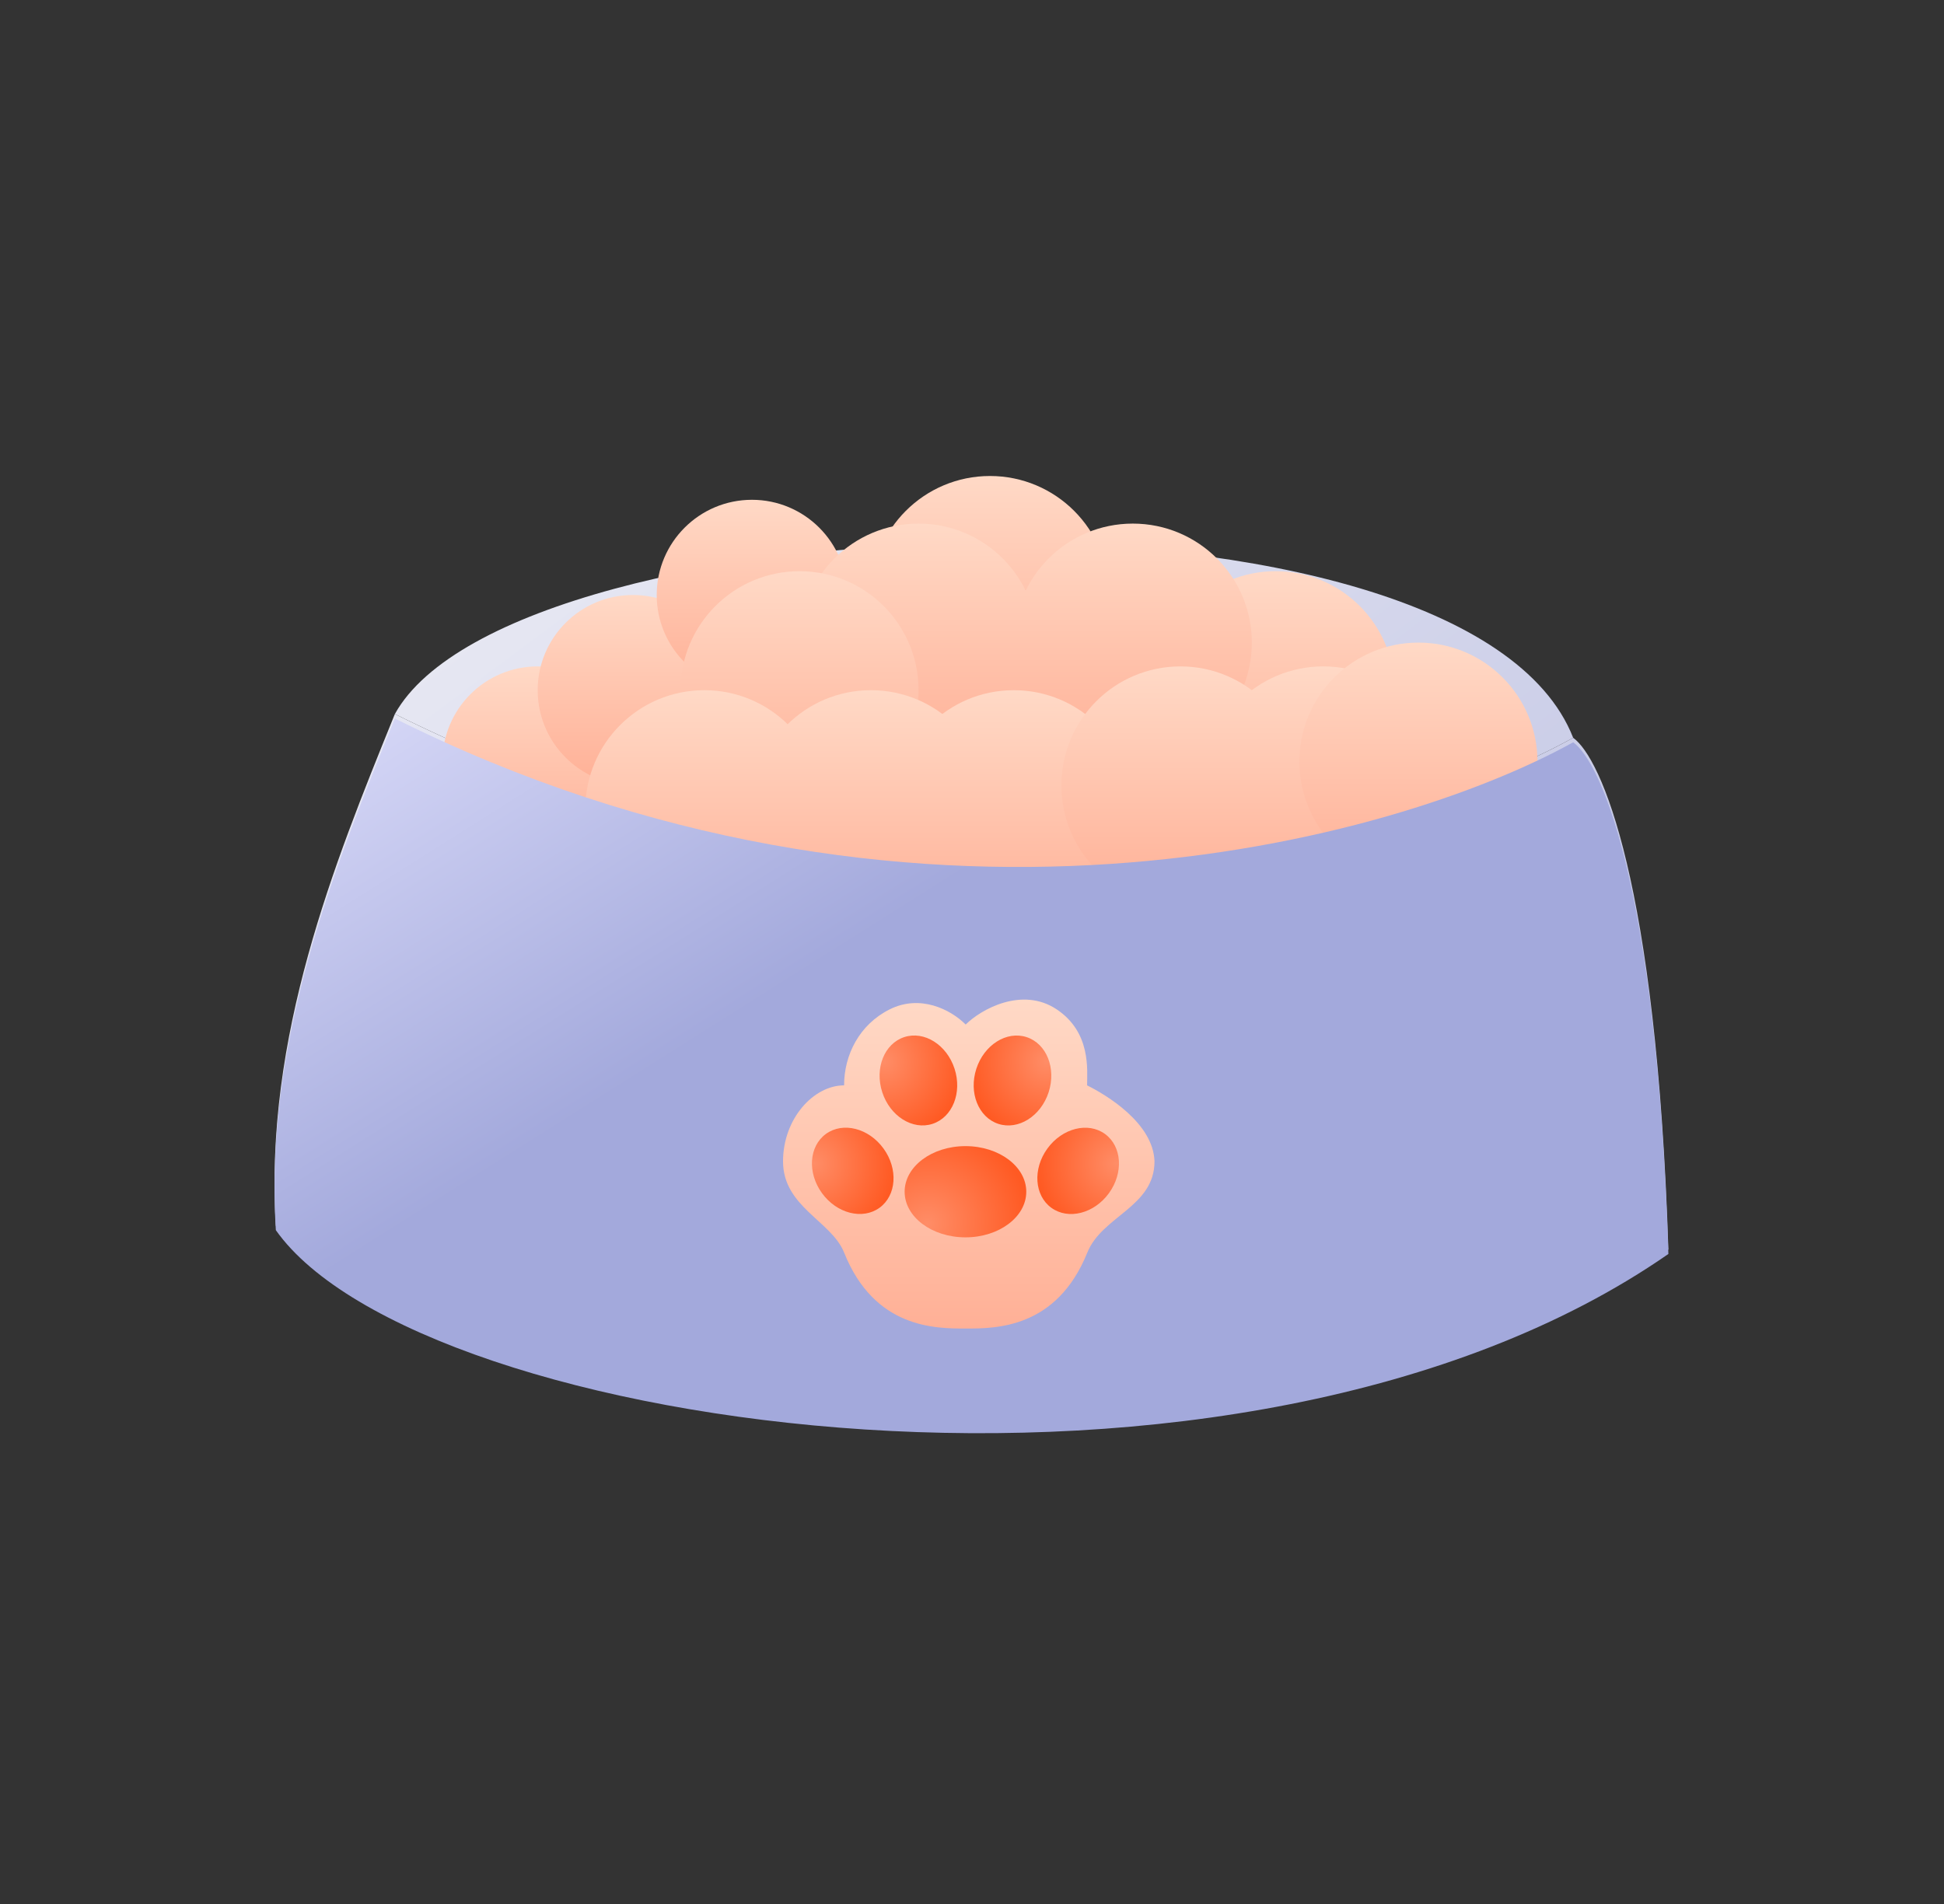 <svg width="49" height="48" viewBox="0 0 49 48" fill="none" xmlns="http://www.w3.org/2000/svg">
<rect x="0" y="0" width="49" height="48" fill="#333333" stroke="none"/>
<path fill-rule="evenodd" clip-rule="evenodd" d="M9.921 18.079C8.428 21.762 6.655 26.134 6.953 30.9C10.553 36 31.253 39 42.053 31.5C41.753 22.2 40.353 19.1 39.653 18.6C35.153 21.1 22.913 24.48 9.953 18L9.921 18.079Z" fill="url(#paint0_linear_1441_21653)"/>
<path d="M39.653 18.6C35.153 21.1 22.913 24.48 9.953 18C12.953 12.6 36.953 11.7 39.653 18.6Z" fill="url(#paint1_linear_1441_21653)"/>
<circle cx="24.953" cy="15" r="3" fill="url(#paint2_linear_1441_21653)"/>
<circle cx="13.553" cy="19.2" r="2.4" fill="url(#paint3_linear_1441_21653)"/>
<circle cx="15.953" cy="17.4" r="2.4" fill="url(#paint4_linear_1441_21653)"/>
<circle cx="18.953" cy="15" r="2.4" fill="url(#paint5_linear_1441_21653)"/>
<circle cx="32.153" cy="17.4" r="3" fill="url(#paint6_linear_1441_21653)"/>
<circle cx="28.553" cy="16.2" r="3" fill="url(#paint7_linear_1441_21653)"/>
<circle cx="23.153" cy="16.2" r="3" fill="url(#paint8_linear_1441_21653)"/>
<circle cx="20.153" cy="17.4" r="3" fill="url(#paint9_linear_1441_21653)"/>
<circle cx="25.553" cy="20.4" r="3" fill="url(#paint10_linear_1441_21653)"/>
<circle cx="17.753" cy="20.4" r="3" fill="url(#paint11_linear_1441_21653)"/>
<circle cx="21.953" cy="20.4" r="3" fill="url(#paint12_linear_1441_21653)"/>
<circle cx="29.753" cy="19.8" r="3" fill="url(#paint13_linear_1441_21653)"/>
<circle cx="33.353" cy="19.8" r="3" fill="url(#paint14_linear_1441_21653)"/>
<circle cx="35.753" cy="19.2" r="3" fill="url(#paint15_linear_1441_21653)"/>
<path fill-rule="evenodd" clip-rule="evenodd" d="M9.921 18.192C8.428 21.875 6.655 26.247 6.953 31.013C10.553 36.113 31.253 39.113 42.053 31.613C41.753 22.313 40.353 19.213 39.653 18.713C35.153 21.213 22.913 24.593 9.953 18.113L9.921 18.192Z" fill="url(#paint16_linear_1441_21653)"/>
<path d="M24.341 33.493H24.342C25.102 33.493 26.634 33.493 27.407 31.577C27.779 30.654 29.1 30.427 29.1 29.278C29.068 28.309 27.885 27.604 27.401 27.362C27.401 26.979 27.506 26.028 26.634 25.446C25.762 24.865 24.725 25.446 24.341 25.829C23.958 25.446 23.192 25.063 22.426 25.446C21.659 25.829 21.276 26.596 21.276 27.362C20.51 27.362 19.738 28.197 19.737 29.278C19.737 30.427 20.958 30.781 21.276 31.577C22.042 33.493 23.575 33.493 24.341 33.493Z" fill="url(#paint17_linear_1441_21653)"/>
<ellipse cx="24.335" cy="30.044" rx="1.15" ry="1.533" transform="rotate(-90 24.335 30.044)" fill="url(#paint18_radial_1441_21653)"/>
<ellipse cx="21.494" cy="29.517" rx="0.958" ry="1.15" transform="rotate(-36 21.494 29.517)" fill="url(#paint19_radial_1441_21653)"/>
<ellipse cx="23.149" cy="27.239" rx="0.958" ry="1.15" transform="rotate(-18 23.149 27.239)" fill="url(#paint20_radial_1441_21653)"/>
<ellipse cx="0.958" cy="1.15" rx="0.958" ry="1.15" transform="matrix(-0.809 -0.588 -0.588 0.809 28.627 29.151)" fill="url(#paint21_radial_1441_21653)"/>
<ellipse cx="0.958" cy="1.15" rx="0.958" ry="1.15" transform="matrix(-0.951 -0.309 -0.309 0.951 26.787 26.442)" fill="url(#paint22_radial_1441_21653)"/>
<defs>
<linearGradient id="paint0_linear_1441_21653" x1="53.494" y1="40.134" x2="21.044" y2="-3.372" gradientUnits="userSpaceOnUse">
<stop stop-color="#A8ADDA"/>
<stop offset="1" stop-color="#F4F4F8"/>
<stop offset="1" stop-color="#F4F4F8"/>
</linearGradient>
<linearGradient id="paint1_linear_1441_21653" x1="53.494" y1="40.134" x2="21.044" y2="-3.372" gradientUnits="userSpaceOnUse">
<stop stop-color="#A8ADDA"/>
<stop offset="1" stop-color="#F4F4F8"/>
<stop offset="1" stop-color="#F4F4F8"/>
</linearGradient>
<linearGradient id="paint2_linear_1441_21653" x1="24.953" y1="12" x2="24.953" y2="18" gradientUnits="userSpaceOnUse">
<stop stop-color="#FFD9C6"/>
<stop offset="1" stop-color="#FFB096"/>
</linearGradient>
<linearGradient id="paint3_linear_1441_21653" x1="13.553" y1="16.8" x2="13.553" y2="21.6" gradientUnits="userSpaceOnUse">
<stop stop-color="#FFD9C6"/>
<stop offset="1" stop-color="#FFB096"/>
</linearGradient>
<linearGradient id="paint4_linear_1441_21653" x1="15.953" y1="15" x2="15.953" y2="19.8" gradientUnits="userSpaceOnUse">
<stop stop-color="#FFD9C6"/>
<stop offset="1" stop-color="#FFB096"/>
</linearGradient>
<linearGradient id="paint5_linear_1441_21653" x1="18.953" y1="12.6" x2="18.953" y2="17.4" gradientUnits="userSpaceOnUse">
<stop stop-color="#FFD9C6"/>
<stop offset="1" stop-color="#FFB096"/>
</linearGradient>
<linearGradient id="paint6_linear_1441_21653" x1="32.153" y1="14.4" x2="32.153" y2="20.4" gradientUnits="userSpaceOnUse">
<stop stop-color="#FFD9C6"/>
<stop offset="1" stop-color="#FFB096"/>
</linearGradient>
<linearGradient id="paint7_linear_1441_21653" x1="28.553" y1="13.2" x2="28.553" y2="19.2" gradientUnits="userSpaceOnUse">
<stop stop-color="#FFD9C6"/>
<stop offset="1" stop-color="#FFB096"/>
</linearGradient>
<linearGradient id="paint8_linear_1441_21653" x1="23.153" y1="13.2" x2="23.153" y2="19.2" gradientUnits="userSpaceOnUse">
<stop stop-color="#FFD9C6"/>
<stop offset="1" stop-color="#FFB096"/>
</linearGradient>
<linearGradient id="paint9_linear_1441_21653" x1="20.153" y1="14.4" x2="20.153" y2="20.4" gradientUnits="userSpaceOnUse">
<stop stop-color="#FFD9C6"/>
<stop offset="1" stop-color="#FFB096"/>
</linearGradient>
<linearGradient id="paint10_linear_1441_21653" x1="25.553" y1="17.4" x2="25.553" y2="23.4" gradientUnits="userSpaceOnUse">
<stop stop-color="#FFD9C6"/>
<stop offset="1" stop-color="#FFB096"/>
</linearGradient>
<linearGradient id="paint11_linear_1441_21653" x1="17.753" y1="17.4" x2="17.753" y2="23.4" gradientUnits="userSpaceOnUse">
<stop stop-color="#FFD9C6"/>
<stop offset="1" stop-color="#FFB096"/>
</linearGradient>
<linearGradient id="paint12_linear_1441_21653" x1="21.953" y1="17.4" x2="21.953" y2="23.4" gradientUnits="userSpaceOnUse">
<stop stop-color="#FFD9C6"/>
<stop offset="1" stop-color="#FFB096"/>
</linearGradient>
<linearGradient id="paint13_linear_1441_21653" x1="29.753" y1="16.8" x2="29.753" y2="22.8" gradientUnits="userSpaceOnUse">
<stop stop-color="#FFD9C6"/>
<stop offset="1" stop-color="#FFB096"/>
</linearGradient>
<linearGradient id="paint14_linear_1441_21653" x1="33.353" y1="16.8" x2="33.353" y2="22.8" gradientUnits="userSpaceOnUse">
<stop stop-color="#FFD9C6"/>
<stop offset="1" stop-color="#FFB096"/>
</linearGradient>
<linearGradient id="paint15_linear_1441_21653" x1="35.753" y1="16.2" x2="35.753" y2="22.2" gradientUnits="userSpaceOnUse">
<stop stop-color="#FFD9C6"/>
<stop offset="1" stop-color="#FFB096"/>
</linearGradient>
<linearGradient id="paint16_linear_1441_21653" x1="21.514" y1="23.754" x2="13.374" y2="10.85" gradientUnits="userSpaceOnUse">
<stop stop-color="#A3A9DC"/>
<stop offset="1" stop-color="#E6E6FF"/>
</linearGradient>
<linearGradient id="paint17_linear_1441_21653" x1="24.418" y1="25.2" x2="24.418" y2="33.493" gradientUnits="userSpaceOnUse">
<stop stop-color="#FFD9C6"/>
<stop offset="1" stop-color="#FFB096"/>
</linearGradient>
<radialGradient id="paint18_radial_1441_21653" cx="0" cy="0" r="1" gradientUnits="userSpaceOnUse" gradientTransform="translate(23.522 29.075) rotate(54.173) scale(2.585 2.455)">
<stop stop-color="#FF8D67"/>
<stop offset="1" stop-color="#FF5A23"/>
</radialGradient>
<radialGradient id="paint19_radial_1441_21653" cx="0" cy="0" r="1" gradientUnits="userSpaceOnUse" gradientTransform="translate(20.817 28.79) rotate(51.265) scale(2.015 1.969)">
<stop stop-color="#FF8D67"/>
<stop offset="1" stop-color="#FF5A23"/>
</radialGradient>
<radialGradient id="paint20_radial_1441_21653" cx="0" cy="0" r="1" gradientUnits="userSpaceOnUse" gradientTransform="translate(22.471 26.512) rotate(51.265) scale(2.015 1.969)">
<stop stop-color="#FF8D67"/>
<stop offset="1" stop-color="#FF5A23"/>
</radialGradient>
<radialGradient id="paint21_radial_1441_21653" cx="0" cy="0" r="1" gradientUnits="userSpaceOnUse" gradientTransform="translate(0.281 0.422) rotate(51.265) scale(2.015 1.969)">
<stop stop-color="#FF8D67"/>
<stop offset="1" stop-color="#FF5A23"/>
</radialGradient>
<radialGradient id="paint22_radial_1441_21653" cx="0" cy="0" r="1" gradientUnits="userSpaceOnUse" gradientTransform="translate(0.281 0.422) rotate(51.265) scale(2.015 1.969)">
<stop stop-color="#FF8D67"/>
<stop offset="1" stop-color="#FF5A23"/>
</radialGradient>
</defs>
</svg>
